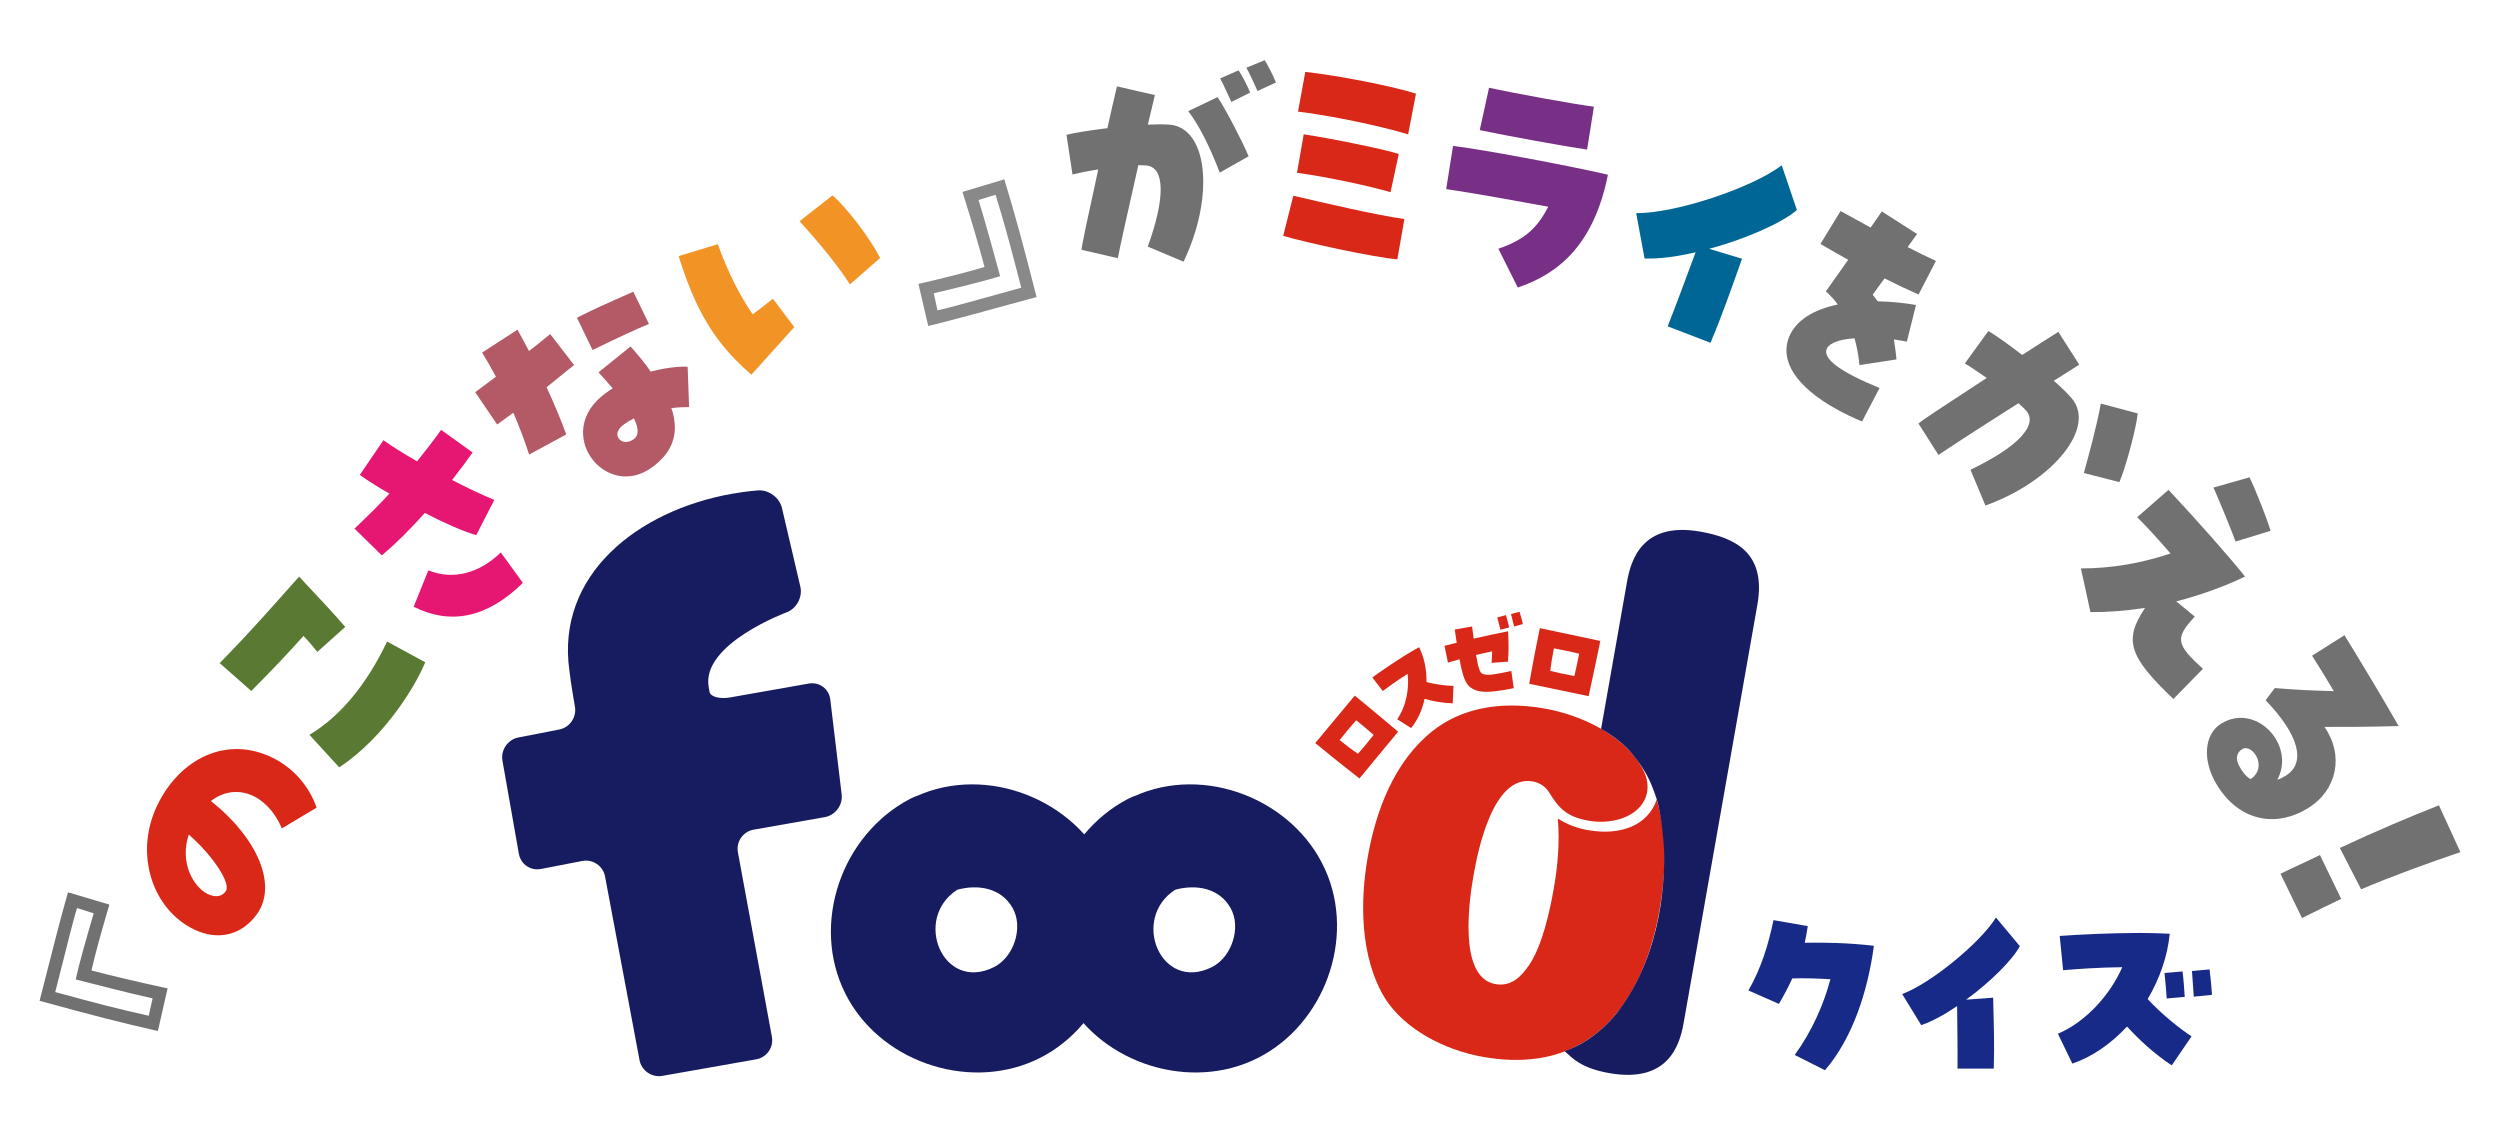 <?xml version="1.0" encoding="utf-8"?>
<!-- Generator: Adobe Illustrator 29.7.1, SVG Export Plug-In . SVG Version: 9.03 Build 0)  -->
<svg version="1.1" id="レイヤー_1" xmlns="http://www.w3.org/2000/svg" xmlns:xlink="http://www.w3.org/1999/xlink" x="0px"
	 y="0px" viewBox="0 0 311.811 141.732" style="enable-background:new 0 0 311.811 141.732;" xml:space="preserve">
<style type="text/css">
	.st0{fill:#727171;}
	.st1{fill:#D92817;}
	.st2{fill:#5A7A33;}
	.st3{fill:#E61673;}
	.st4{fill:#B35A66;}
	.st5{fill:#F29326;}
	.st6{fill:#898989;}
	.st7{fill:#773086;}
	.st8{fill:#006695;}
	.st9{fill:#171C61;}
	.st10{fill:#172A88;}
</style>
<g>
	<path class="st0" d="M4.934,124.826c1.933-7.61,2.72-10.611,3.273-12.559l0.277-0.974l5.158,1.532
		c-1.034,3.522-1.683,5.806-2.236,8.215c2.849,0.744,5.592,1.392,9.497,2.238l-1.214,5.314
		C15.205,127.581,11.618,126.66,4.934,124.826z M19.035,124.524c-3.218-0.717-7.262-1.768-9.593-2.365
		c0.432-1.982,1.393-5.362,2.245-8.245l-2.083-0.658c-0.489,1.605-0.843,3.083-2.715,10.48
		c5.497,1.497,7.949,2.128,11.663,2.953L19.035,124.524z"/>
	<path class="st1" d="M35.156,103.318c-1.835-4.289-5.75-5.786-8.856-3.417
		c5.917,4.708,8.3,10.559,5.75,14.108c-1.898,2.634-4.846,3.358-7.84,1.918
		c-5.19-2.497-7.519-9.411-4.597-15.485c2.798-5.818,8.614-8.709,14.29-5.979
		c2.624,1.262,4.625,3.524,5.588,6.27L35.156,103.318z M23.547,104.089
		c-1.165,3.443,0.538,6.475,2.307,7.396c0.656,0.315,1.651,0.583,2.302-0.333
		C28.85,110.222,26.589,106.747,23.547,104.089z"/>
	<path class="st2" d="M39.581,81.311c-0.519-0.637-1.096-1.355-1.729-1.995
		c-1.864,2.092-4.132,4.481-6.513,6.866l-3.937-3.476c4.324-4.423,6.779-7.298,9.902-10.788
		c1.92,2.053,4.362,4.629,5.758,6.273L39.581,81.311z M42.312,95.711l-3.719-4.059
		c3.809-2.268,7.12-6.244,9.687-11.636l4.759,2.586c-0.759,1.788-1.808,3.604-3.159,5.516
		C47.673,91.246,44.984,93.957,42.312,95.711z"/>
	<path class="st3" d="M52.985,63.976c-1.746,1.967-3.517,3.732-5.356,5.297l-3.417-3.341
		c1.728-1.631,3.122-3.012,4.36-4.368c-1.396-0.79-2.681-1.604-3.697-2.331l2.95-4.33
		c1.038,0.749,2.436,1.628,4.192,2.638c1.236-1.536,2.185-2.777,3-3.928l3.926,2.82
		c-0.793,1.128-1.653,2.279-2.557,3.431c1.756,0.92,3.691,1.838,5.265,2.492l-2.256,4.39
		C57.778,66.272,55.416,65.247,52.985,63.976z M51.595,75.674l1.829-4.541
		c2.991,1.242,6.316,0.421,9.039-2.228l2.75,3.796C60.808,77.025,56.254,78.016,51.595,75.674z"/>
	<path class="st4" d="M65.993,56.697c-0.515-1.621-1.187-3.402-1.965-5.223
		c-0.742,0.541-1.432,1.043-2.02,1.472l-2.742-4.031c0.87-0.633,1.721-1.292,2.59-1.926
		c-0.506-0.963-1.093-1.983-1.724-3.011l4.413-2.863c0.512,0.918,0.962,1.805,1.438,2.672
		c0.697-0.547,1.42-1.113,2.643-2.122l2.972,3.864c-0.935,0.759-1.92,1.556-3.424,2.769
		c1.062,2.318,1.901,4.33,2.449,5.888L65.993,56.697z M73.908,43.65l-1.95-4.021
		c1.797-0.918,3.53-1.71,7.032-3.244l1.95,4.021C79.489,40.993,77.266,42.026,73.908,43.65z
		 M75.504,49.064c0.511-0.373,0.639-0.466,0.914-0.626c-0.536-0.627-1.171-1.339-1.77-1.999
		l3.994-3.223c1.004,1.108,1.856,2.171,2.52,3.136c1.632-0.445,3.458-0.68,4.603-0.613l0.183,5.034
		c-0.633-0.009-1.5,0.036-2.217,0.127c0.061,0.19,0.14,0.407,0.182,0.572
		c0.739,2.789-0.108,5.011-2.588,6.818C75.519,62.519,68.829,53.926,75.504,49.064z M79.068,52.183
		c-0.516,0.259-0.842,0.457-1.123,0.662c-0.914,0.626-1.176,1.287-0.748,1.875
		c0.373,0.511,1.182,0.548,1.847,0.063C79.683,54.318,79.683,53.457,79.068,52.183z"/>
	<path class="st5" d="M86.831,37.731c-0.78-1.661-1.483-3.533-2.192-5.787l4.892-1.492
		c1.137,3.241,2.795,6.552,4.354,8.756c0.908-0.671,1.587-1.234,2.511-1.947l2.672,3.534
		c-1.762,1.98-3.638,4.015-5.356,5.939C90.595,44.038,88.512,41.311,86.831,37.731z M99.722,27.591
		l4.114-3.224c1.829,1.588,4.666,5.324,5.935,7.805l-3.762,3.303
		C104.687,33.404,102.451,30.575,99.722,27.591z"/>
	<path class="st6" d="M114.552,35.416c3.572-0.844,5.877-1.409,8.244-2.12
		c-0.763-2.843-1.556-5.548-2.752-9.359l5.218-1.573c1.339,4.396,2.313,7.969,4.025,14.684
		c-7.568,2.084-10.565,2.885-12.532,3.367l-0.983,0.241L114.552,35.416z M127.374,35.887
		c-1.418-5.517-2.083-7.96-3.202-11.595l-2.121,0.65c0.968,3.151,2.056,7.185,2.69,9.505
		c-1.937,0.605-5.348,1.442-8.275,2.127l0.459,2.136C118.56,38.342,120.021,37.919,127.374,35.887z"/>
	<path class="st0" d="M143.153,30.757c2.192-6.024,2.187-9.969-0.248-10.124
		c-0.255-0.005-0.576-0.034-0.926-0.029c-1.167,5.183-2.446,10.823-2.554,11.599l-4.534-1.046
		c0.038-0.545,0.628-3.375,2.086-10.021c-1.441,0.217-2.56,0.463-3.211,0.627l-0.748-4.948
		c1.21-0.288,2.962-0.569,5.099-0.828c0.389-1.728,0.907-4.042,1.196-5.218l4.729,1.088
		c-0.132,0.555-0.524,2.251-0.881,3.689c1.108-0.054,1.999-0.053,2.705-0
		c4.782,0.383,5.659,8.944,1.751,17.091L143.153,30.757z M148.2,13.866l3.664-1.757
		c0.906,1.336,3.059,5.435,3.871,7.385l-3.602,2.037C150.814,18.107,149.53,15.602,148.2,13.866z
		 M152.189,9.783l2.28-1.006c0.289,0.319,1.248,2.158,1.44,2.774l-2.326,1.169
		C153.299,12.147,152.418,10.141,152.189,9.783z M155.452,8.45l2.287-0.943
		c0.381,0.596,1.025,1.864,1.408,2.778l-2.304,1.072C156.594,10.811,155.878,9.169,155.452,8.45z"/>
	<path class="st1" d="M160.044,29.419l1.263-5.006c3.978,0.927,10.366,2.417,13.857,2.907l-0.883,5.025
		C171.378,32.106,162.854,30.256,160.044,29.419z M161.766,21.553l0.841-4.805
		c3.93,0.607,10.17,1.9,11.853,2.458l-1.028,4.764C170.964,23.246,165.606,22.061,161.766,21.553z
		 M161.892,13.925l0.912-4.96c4.159,0.46,11.029,1.816,13.804,2.714l-0.981,5.083
		C172.289,15.709,165.452,14.324,161.892,13.925z"/>
	<path class="st7" d="M186.886,31.021c3.152-1.078,4.823-2.485,6.215-5.239
		c-3.797-0.697-9.059-1.656-12.726-2.199l0.854-5.379c3.158,0.344,14.389,2.436,19.32,3.587
		c-1.743,8.686-6.089,12.332-11.246,14.072L186.886,31.021z M185.72,10.941
		c2.903,0.647,10.498,2.042,13.079,2.367l-0.848,5.348c-2.885-0.417-9.858-1.688-13.389-2.429
		L185.72,10.941z"/>
	<path class="st8" d="M211.481,31.467c-2.419,0.561-4.595,0.843-6.364,0.773l-1.045-5.655
		c4.864,0.041,14.421-3.131,18.154-5.966l1.891,5.573c-1.794,1.581-6.413,3.635-10.944,4.841
		l4.1,1.237c-1.263,3.548-2.507,7.136-3.931,10.486l-5.344-2.055
		C209.003,38.174,210.545,33.988,211.481,31.467z"/>
	<path class="st0" d="M223.2,41.891c0.825-1.894,2.919-3.27,6.018-3.913
		c-0.389-0.539-0.864-1.054-1.479-1.645c1.109-1.557,1.98-2.811,2.775-3.927
		c-1.054-0.58-2.175-1.233-3.463-1.978l2.514-4.107c1.247,0.687,2.495,1.374,3.743,2.06
		c0.495-0.703,0.975-1.378,1.396-2.013l4.406,2.823c-0.388,0.508-0.764,1.06-1.183,1.625
		c1.18,0.613,2.347,1.183,3.529,1.726l-2.162,4.192c-1.254-0.545-2.714-1.24-4.241-2.009
		c-0.538,0.715-1.018,1.39-1.482,2.038c0.256,0.322,0.444,0.57,0.633,0.818
		c1.713,0.04,3.25,0.199,4.77,0.458L237.83,42.61c-0.52-0.105-1.055-0.183-1.618-0.276
		c0.171,1.069,0.269,1.81,0.327,2.492l-4.617,0.71c-0.122-1.223-0.332-2.35-0.619-3.339
		c-1.832,0.112-3.096,0.572-3.435,1.252c-0.631,1.278,1.668,2.941,6.561,4.947l-2.19,4.177
		c-1.114-0.469-2.143-0.963-3.086-1.482C223.996,48.254,221.874,44.954,223.2,41.891z"/>
	<path class="st0" d="M245.766,58.586c5.787-2.756,8.55-5.571,6.923-7.389
		c-0.232-0.266-0.585-0.586-0.937-0.906c-5.039,3.188-9.417,6.052-9.979,6.454l-2.497-3.925
		c0.409-0.362,2.814-1.965,8.515-5.679c-1.441-0.984-2.273-1.564-2.729-1.805l2.937-4.051
		c1.04,0.624,2.485,1.652,4.214,2.986c1.47-0.934,3.481-2.244,4.512-2.88l2.607,4.092
		c-0.336,0.218-1.534,0.963-3.171,2.006c0.877,0.778,1.66,1.521,2.205,2.157
		c3.139,3.626-2.239,10.343-10.737,13.408L245.766,58.586z M262.024,50.333l4.599,1.23
		c-0.143,1.705-1.515,6.837-2.285,8.569l-4.43-1.137C260.401,57.206,261.563,52.998,262.024,50.333z"/>
	<path class="st0" d="M259.538,70.896c3.768,0.009,7.584-0.651,11.174-1.866
		c-1.674-1.94-3.003-3.384-4.152-4.523l3.908-3.412c3.804,4.072,7.901,8.726,9.541,10.821
		c-2.696,1.281-5.6,2.323-8.572,3.09l2.305,1.897c-2.486,2.688-2.364,3.459,1.021,6.513
		l-3.688,3.765c-5.596-5.325-6.209-7.345-3.534-11.364c-2.315,0.367-4.548,0.539-6.813,0.528
		L259.538,70.896z M276.074,60.813l4.491-1.283c0.742,1.49,2.292,5.418,2.625,6.676l-4.36,1.337
		C278.345,66.207,276.806,62.437,276.074,60.813z"/>
	<path class="st0" d="M277.046,90.247c4.343-2.663,9.322,2.673,6.997,6.994
		c0.293-0.068,0.633-0.24,1.037-0.488c2.59-1.588,1.661-5.101-2.505-9.414l1.146-1.52
		c2.89,0.233,4.644,0.308,7.363,0.385c-0.767-1.312-1.776-2.957-2.713-4.424l4.041-2.552
		c0.43,0.702,0.859,1.403,1.273,2.077c1.521,2.482,3.05,5.035,5.489,9.255
		c-4.238,0.111-6.284,0.104-9.253,0.105c2.466,3.537,1.579,7.903-2.062,10.136
		c-4.209,2.58-8.697,1.435-11.344-2.882C274.648,94.873,274.888,91.57,277.046,90.247z M280.7,97.175
		c2.217-1.47,0.272-4.398-0.98-3.779c-0.826,0.469-0.883,1.284-0.474,2.072
		C279.621,96.203,280.149,96.882,280.7,97.175z"/>
	<path class="st0" d="M289.353,106.643l2.652,5.469c-1.934,0.946-2.972,1.416-4.893,2.391l-2.678-5.526
		C286.34,108.043,287.419,107.589,289.353,106.643z M304.192,100.44l2.681,5.838
		c-3.975,1.35-8.542,3.002-12.386,4.64l-2.649-5.157
		C295.875,103.861,300.943,101.704,304.192,100.44z"/>
</g>
<g>
	<g>
		<g>
			<g>
				<g>
					<path class="st9" d="M138.443,109.279c-3.464-8.971-14.382-13.805-23.364-10.306
						c-0.17,0.066-0.335,0.14-0.499,0.216c-0.353,0.118-0.709,0.259-1.068,0.447
						c-8.523,4.45-12.439,15.558-8.093,24.262c4.172,8.355,14.995,12.171,23.495,8.43
						C137.447,128.572,141.799,117.97,138.443,109.279z M123.977,120.619
						c-6.371,3.186-10.181-6.045-4.578-9.649c2.537-0.685,5.439-0.276,6.892,2.266
						C127.675,115.656,126.459,119.378,123.977,120.619z"/>
					<path class="st9" d="M165.625,109.279c-3.464-8.971-14.382-13.805-23.364-10.306
						c-0.169,0.066-0.335,0.14-0.499,0.216c-0.353,0.118-0.709,0.259-1.068,0.447
						c-8.523,4.45-12.439,15.558-8.093,24.262c4.172,8.355,14.995,12.171,23.495,8.43
						C164.629,128.572,168.981,117.97,165.625,109.279z M151.158,120.619
						c-6.371,3.186-10.181-6.045-4.578-9.649c2.537-0.685,5.439-0.276,6.892,2.266
						C154.856,115.656,153.64,119.378,151.158,120.619z"/>
				</g>
				<g>
					<path class="st9" d="M75.464,109.318c-0.244-1.313-1.517-2.184-2.829-1.935l-5.123,0.991
						c-1.306,0.28-2.564-0.568-2.796-1.883l-2.048-11.615c-0.232-1.315,0.648-2.615,1.955-2.889
						l5.122-0.997c1.312-0.251,2.195-1.532,1.963-2.847c0,0-0.524-2.973-0.691-4.509
						c-1.683-11.913,8.481-19.967,20.323-22.055c1.822-0.321,3.216-0.415,3.216-0.415
						c1.332-0.089,2.671,0.902,2.975,2.202l2.292,9.805c0.304,1.3-0.472,2.743-1.724,3.207
						c0,0-10.654,3.942-9.709,9.306c0.107,0.607,0.107,0.607,0.107,0.607
						c0.108,0.612,1.272,0.924,2.587,0.692l9.793-1.727c1.315-0.232,2.521,0.663,2.68,1.989
						l1.42,11.838c0.159,1.326-0.787,2.6-2.102,2.832l-8.882,1.566
						c-1.315,0.232-2.196,1.497-1.959,2.811l4.241,23.021c0.24,1.314-0.639,2.578-1.954,2.81
						L82.605,134.188c-1.315,0.232-2.593-0.652-2.841-1.964L75.464,109.318z"/>
				</g>
			</g>
		</g>
		<g>
			<path class="st1" d="M164.043,92.679l4.93-5.921c0.438,0.349,1.154,0.945,1.976,1.629
				c1.118,0.93,2.427,2.02,3.431,2.872l-4.823,5.832C167.2,95.259,164.683,93.213,164.043,92.679z
				 M171.327,91.662c-0.776-0.68-1.158-0.997-2.179-1.831c-0.902,1.027-1.259,1.475-2.059,2.474
				c0.979,0.784,1.53,1.21,2.274,1.716C170.115,93.175,170.463,92.737,171.327,91.662z"/>
			<path class="st1" d="M177.684,87.162c-0.298,1.383-0.869,2.656-1.688,3.646l-1.734-1.103
				c1.093-1.539,1.538-3.817,1.304-5.66c-1.146,0.724-2.314,1.55-3.104,2.141l-1.299-1.696
				c0.948-0.688,2.691-1.885,4.234-2.84c0.582-0.359,1.135-0.672,1.602-0.932
				c0.655,1.319,0.948,2.833,0.919,4.342c1.151,0.325,2.516,0.474,3.37,0.485l-0.098,2.18
				C179.812,87.671,178.715,87.458,177.684,87.162z"/>
			<path class="st1" d="M183.377,85.717c-0.625-0.472-0.951-1.399-1.341-3.49
				c-0.457,0.131-0.939,0.266-1.442,0.416l-0.43-2.096l1.523-0.38l-0.249-1.648l2.168-0.379
				c0.071,0.556,0.136,1.062,0.202,1.518c1.443-0.34,2.807-0.629,4.282-0.924
				c0.091,1.385,0.085,2.585-0.007,3.788l-2.044,0.155c0.037-0.511,0.058-0.969,0.064-1.438
				c-0.646,0.138-1.314,0.28-2.004,0.451c0.285,1.705,0.489,2.225,0.815,2.357
				c0.667,0.275,1.733,0.025,3.585-0.361l0.299,2.145c-0.39,0.081-0.758,0.145-1.101,0.205
				C185.274,86.459,184.221,86.353,183.377,85.717z M186.743,77.012l1.086-0.291
				c0.143,0.455,0.319,1.182,0.406,1.532l-1.086,0.291C187.055,78.145,186.872,77.469,186.743,77.012z
				 M188.461,76.586l1.061-0.286c0.143,0.455,0.33,1.167,0.418,1.53l-1.095,0.305
				C188.741,77.686,188.563,77.022,188.461,76.586z"/>
			<path class="st1" d="M192.054,78.345l7.544,1.596c-0.104,0.55-0.297,1.463-0.519,2.509
				c-0.302,1.424-0.653,3.09-0.938,4.378l-7.415-1.543C191.246,82.343,191.883,79.16,192.054,78.345z
				 M196.359,84.315c0.238-1.005,0.342-1.491,0.603-2.783c-1.331-0.32-1.893-0.427-3.151-0.667
				c-0.236,1.234-0.356,1.92-0.456,2.814C194.454,83.95,195.002,84.053,196.359,84.315z"/>
		</g>
	</g>
	<g>
		<path class="st1" d="M198.057,103.537c4.083,0.72,7.487-0.592,8.573-3.811
			c1.331,4.575,1.137,9.347,0.35,13.808c-0.804,4.561-2.424,9.339-5.544,13.078
			c-2.307,2.797-5.718,4.883-9.761,5.41c-2.125,0.297-4.376,0.21-6.7-0.2
			c-4.962-0.875-9.865-3.548-12.244-7.326c-3.161-5.209-3.09-12.224-2.135-17.637
			c1.025-5.814,3.332-11.918,8.075-15.681c3.464-2.748,8.25-3.816,13.966-2.809
			c4.774,0.842,9.767,3.376,12.019,7.132c0.657,1.046,0.974,2.187,0.78,3.29
			c-0.495,2.807-3.971,4.157-7.3,3.571c-2.764-0.487-3.735-1.589-4.942-3.559
			c-0.405-0.64-1.088-1.174-2.03-1.34c-5.025-0.886-6.892,8.966-7.378,11.722
			c-0.468,2.656-2.047,12.713,2.726,13.555c2.073,0.365,3.298-1.072,4.165-2.315
			c1.653-2.396,2.601-6.673,3.105-9.53c0.504-2.856,0.774-5.858,0.515-8.797
			C195.464,102.822,196.612,103.283,198.057,103.537z"/>
	</g>
	<path class="st9" d="M207.535,105.828c0.126,3.269-0.033,12.746-5.655,20.223c0,0-2.532,3.62-6.724,5.049
		c0.965,0.892,2.05,2.126,5.55,2.743c7.312,1.289,8.785-3.424,9.279-6.224l9.204-52.197
		c1.152-6.534-2.856-8.364-7.135-9.118c-7.312-1.289-8.67,3.685-9.123,6.252l-3.24,18.372
		c0,0,2.299,1.161,3.895,3.119s2.242,3.236,2.98,5.43S207.535,105.828,207.535,105.828z"/>
</g>
<path class="st10" d="M223.845,131.582c2.124-2.924,3.624-6.299,4.449-9.447
	c-1.7-0.101-3.349-0.15-4.749-0.101c-0.5,1.075-1.05,2.125-1.674,3.175l-3.799-1.675
	c1.6-2.8,2.475-5.674,3.125-8.772l4.274,0.749c-0.1,0.7-0.225,1.4-0.375,2.075
	c2.375-0.051,5.349,0,8.623,0.375c-0.75,5.673-2.674,11.547-6.099,15.521L223.845,131.582z"/>
<path class="st10" d="M244.099,125.483c-1.625,1.1-3.149,1.925-4.474,2.375l-2.375-3.874
	c3.599-1.35,9.748-6.398,11.697-9.548l2.974,3.574c-0.875,1.674-3.699,4.499-6.698,6.673l3.374-0.25
	c0.075,2.975,0.175,5.974,0.075,8.848h-4.523C244.174,131.132,244.124,127.608,244.099,125.483z"/>
<path class="st10" d="M265.294,128.033c-1.975,2.124-4.324,3.773-6.823,4.624l-1.8-3.725
	c3.499-1.475,6.548-4.898,8.023-8.298c-2.649,0.025-5.423,0.2-7.373,0.375l-0.425-4.274
	c2.349-0.175,6.473-0.374,10.047-0.374c1.35,0,2.6,0.05,3.674,0.1
	c-0.275,2.85-1.275,5.648-2.75,8.147c1.625,1.775,4.024,3.725,5.474,4.649l-2.474,3.624
	C268.593,131.357,266.744,129.633,265.294,128.033z M269.968,121.359l2.25-0.199
	c0.125,0.949,0.225,2.449,0.275,3.174l-2.25,0.2C270.193,123.709,270.068,122.309,269.968,121.359z
	 M273.392,121.109l2.199-0.199c0.125,0.949,0.25,2.424,0.3,3.174l-2.274,0.225
	C273.567,123.384,273.442,122.01,273.392,121.109z"/>
</svg>
